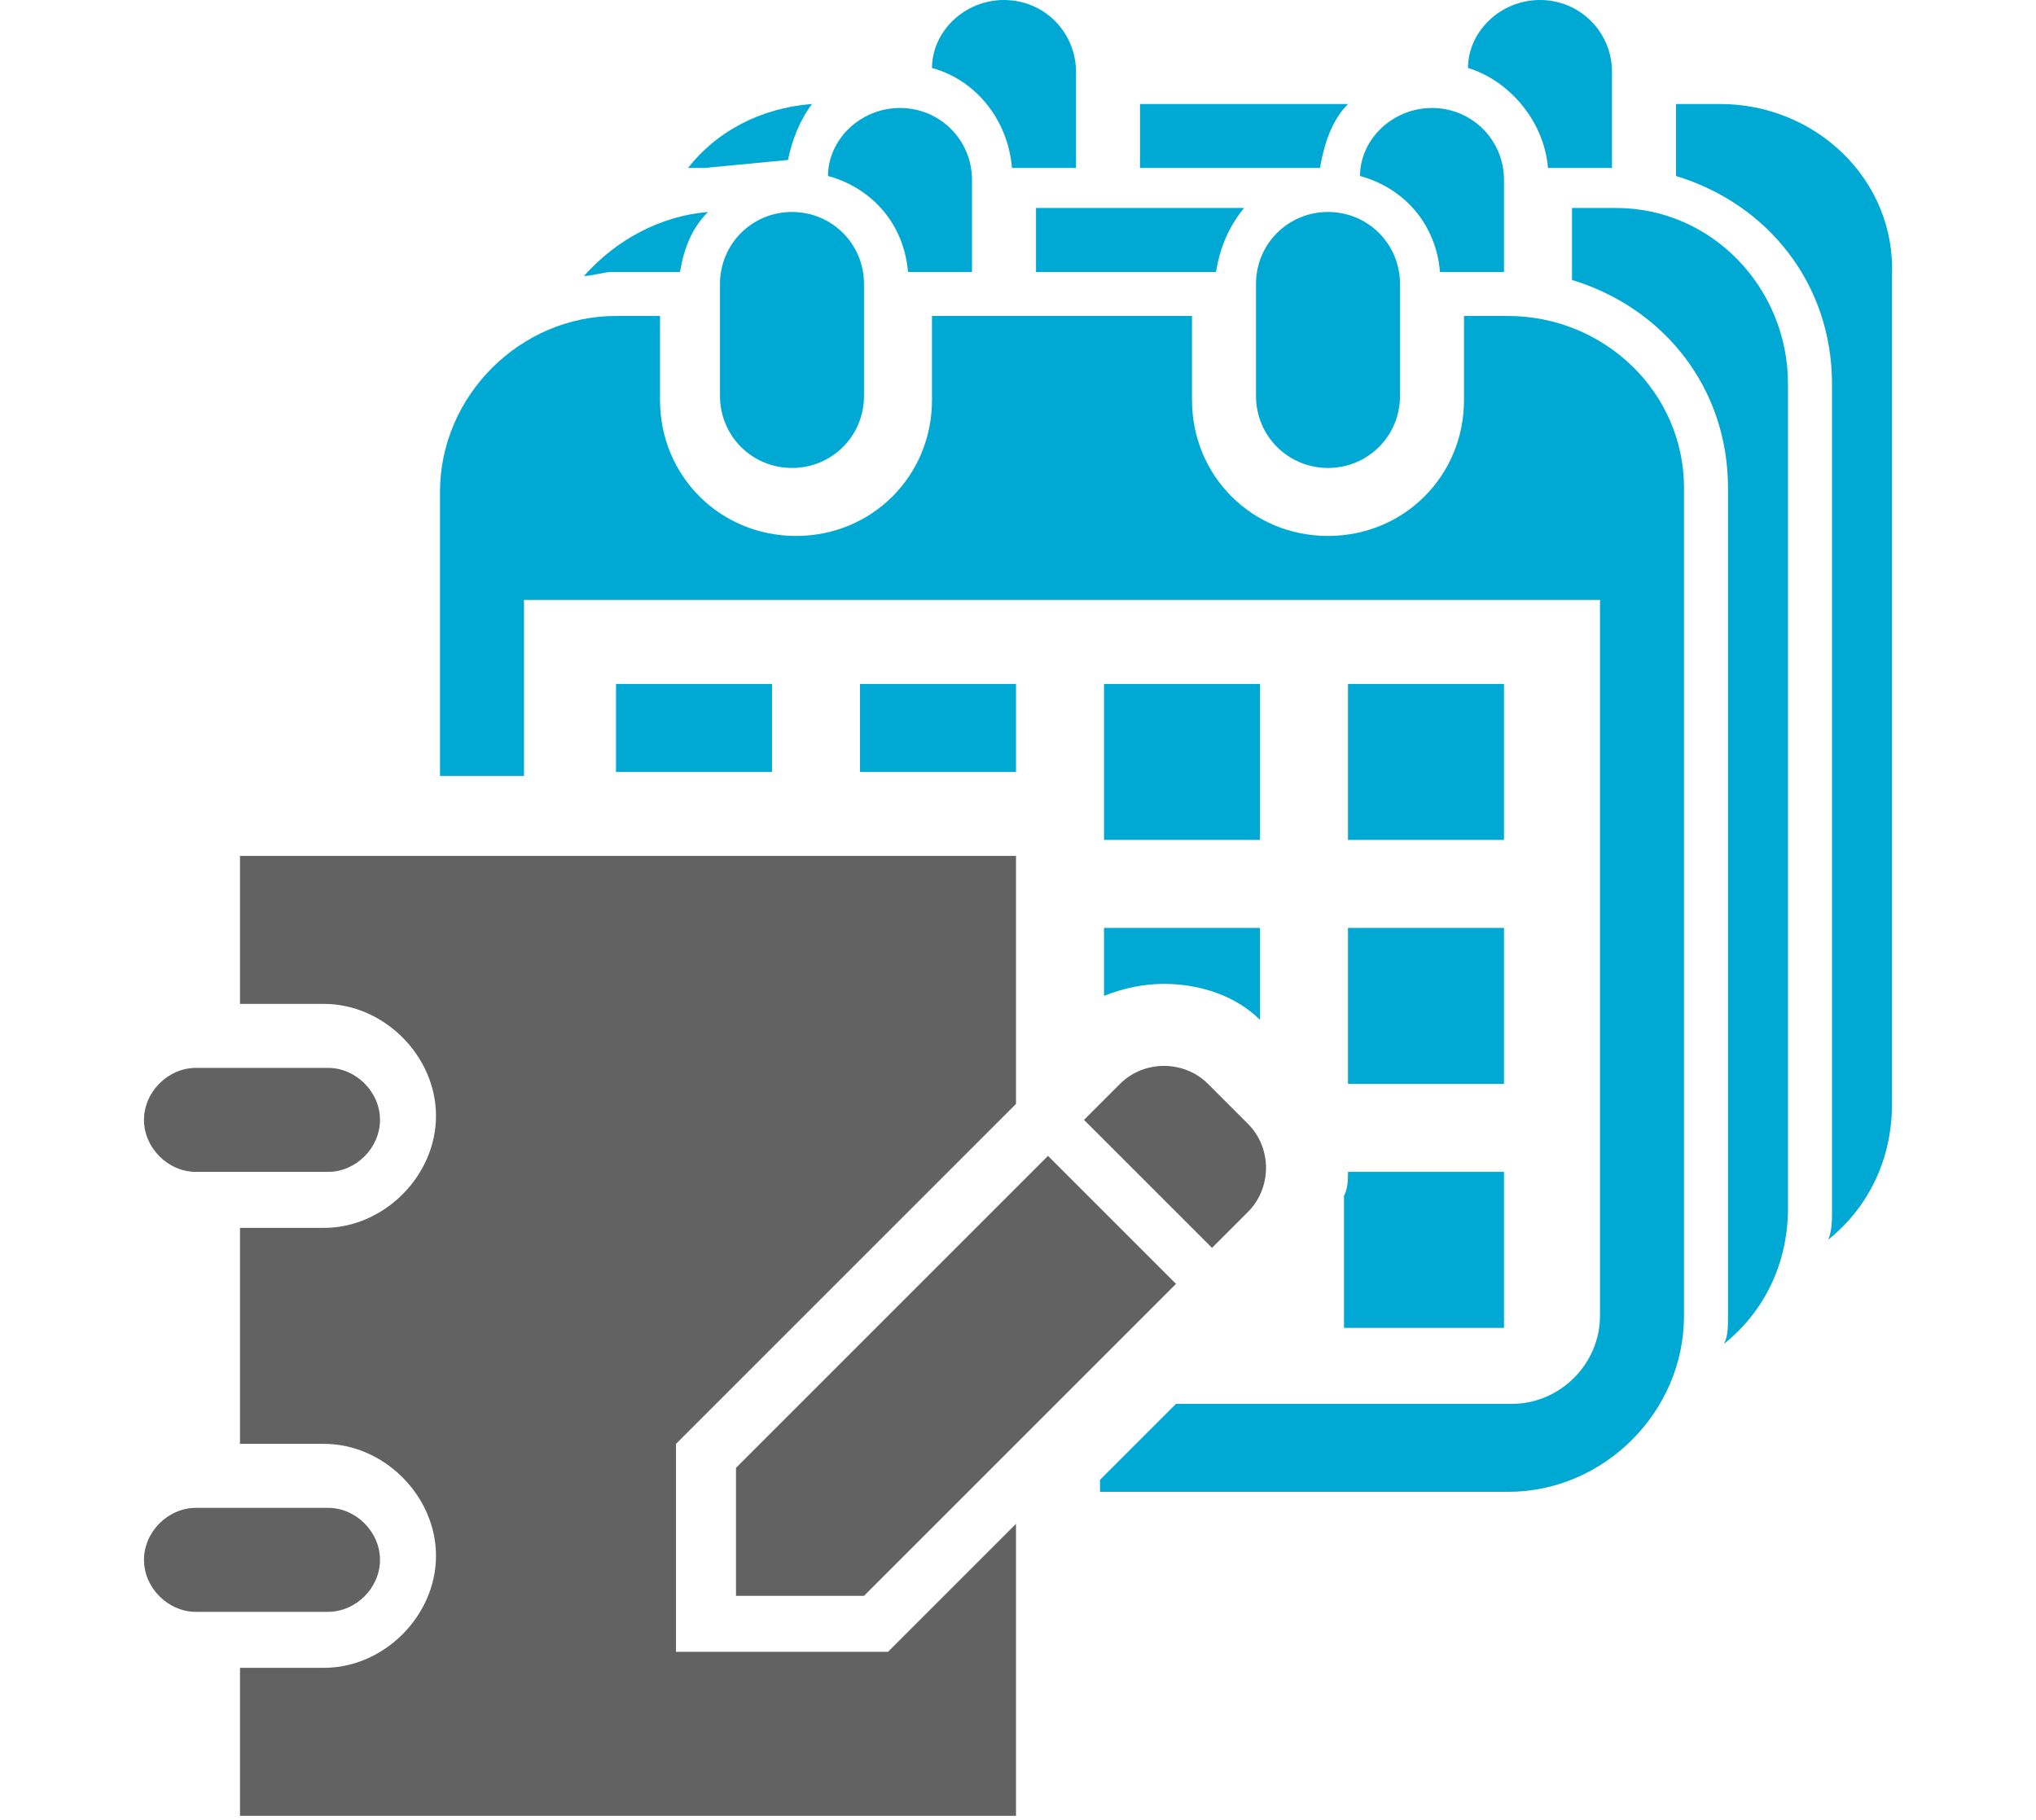<?xml version="1.0" encoding="utf-8"?>
<!-- Generator: Adobe Illustrator 24.2.3, SVG Export Plug-In . SVG Version: 6.00 Build 0)  -->
<svg version="1.1" id="レイヤー_1" xmlns="http://www.w3.org/2000/svg" xmlns:xlink="http://www.w3.org/1999/xlink" x="0px"
	 y="0px" viewBox="0 0 50.9 45.5" style="enable-background:new 0 0 50.9 45.5;" xml:space="preserve">
<style type="text/css">
	.st0{fill:none;}
	.st1{fill:#00A9D3;}
	.st2{fill:#626262;}
</style>
<g>
	<g>
		<path class="st0" d="M33.7,17.1h3.9V21h-3.9V17.1z M33.7,23.2h3.9v3.9h-3.9V23.2z M27.6,17.1h3.9V21h-3.9V17.1z"/>
		<path class="st1" d="M25.3,4.2h1.6V1.8c0-1-0.8-1.8-1.8-1.8c-1,0-1.8,0.8-1.8,1.7C24.4,2,25.2,3,25.3,4.2z"/>
		<path class="st1" d="M38.7,4.2h1.6V1.8c0-1-0.8-1.8-1.8-1.8c-1,0-1.8,0.8-1.8,1.7C37.7,2,38.6,3,38.7,4.2z"/>
		<path class="st1" d="M19.7,4c0.1-0.5,0.3-1,0.6-1.4c-1.3,0.1-2.4,0.7-3.1,1.6c0.1,0,0.3,0,0.4,0L19.7,4z"/>
		<path class="st1" d="M33.7,2.6h-5.2v1.6H33C33.1,3.6,33.3,3,33.7,2.6z"/>
		<path class="st1" d="M43,2.6h-1.1v1.8c2.3,0.7,3.9,2.7,3.9,5.2v20.7c0,0.2,0,0.5-0.1,0.7c1-0.8,1.6-2,1.6-3.4V6.9
			C47.4,4.5,45.4,2.6,43,2.6z"/>
		<path class="st1" d="M22.7,6.8h1.6V4.5c0-1-0.8-1.8-1.8-1.8c-1,0-1.8,0.8-1.8,1.7C21.8,4.7,22.6,5.6,22.7,6.8z"/>
		<path class="st1" d="M36,6.8h1.6V4.5c0-1-0.8-1.8-1.8-1.8c-1,0-1.8,0.8-1.8,1.7C35.1,4.7,35.9,5.6,36,6.8z"/>
		<path class="st1" d="M17,6.8c0.1-0.6,0.3-1.1,0.7-1.5c-1.2,0.1-2.3,0.7-3.1,1.6c0.2,0,0.5-0.1,0.7-0.1H17z"/>
		<path class="st1" d="M40.4,5.2h-1.1V7c2.3,0.7,3.9,2.7,3.9,5.2v20.7c0,0.3,0,0.5-0.1,0.7c1-0.8,1.6-2,1.6-3.4V9.6
			C44.7,7.2,42.8,5.2,40.4,5.2z"/>
		<path class="st1" d="M25.9,6.8h4.5c0.1-0.6,0.3-1.1,0.7-1.6h-5.2V6.8z"/>
		<path class="st1" d="M18,7.1v2.8c0,1,0.8,1.8,1.8,1.8c1,0,1.8-0.8,1.8-1.8V7.1c0-1-0.8-1.8-1.8-1.8C18.8,5.3,18,6.1,18,7.1z"/>
		<path class="st1" d="M31.4,7.1v2.8c0,1,0.8,1.8,1.8,1.8c1,0,1.8-0.8,1.8-1.8V7.1c0-1-0.8-1.8-1.8-1.8C32.2,5.3,31.4,6.1,31.4,7.1z
			"/>
		<path class="st1" d="M37.7,7.9h-1.1v2.1c0,1.9-1.5,3.4-3.4,3.4c-1.9,0-3.4-1.5-3.4-3.4V7.9h-6.5v2.1c0,1.9-1.5,3.4-3.4,3.4
			c-1.9,0-3.4-1.5-3.4-3.4V7.9h-1.1c-2.4,0-4.4,2-4.4,4.4v7.1h2.1V15H40v17.9c0,1.2-1,2.2-2.2,2.2h-8.4L27.5,37v0.3h10.2
			c2.4,0,4.4-2,4.4-4.4V12.2C42.1,9.8,40.1,7.9,37.7,7.9z"/>
		<rect x="33.7" y="17.1" class="st1" width="3.9" height="3.9"/>
		<rect x="27.6" y="17.1" class="st1" width="3.9" height="3.9"/>
		<path class="st1" d="M27.6,23.2v1.7c0.5-0.2,1-0.3,1.5-0.3c0.9,0,1.8,0.3,2.4,0.9v-2.3H27.6z"/>
		<path class="st1" d="M37.6,33.2v-3.9h-3.9c0,0.2,0,0.4-0.1,0.6v3.3H37.6z"/>
		<rect x="33.7" y="23.2" class="st1" width="3.9" height="3.9"/>
		<polygon class="st1" points="21.5,17.1 21.5,19.3 25.4,19.3 25.4,19.3 25.4,17.1 		"/>
		<rect x="15.4" y="17.1" class="st1" width="3.9" height="2.2"/>
	</g>
	<g>
		<g>
			<g>
				<path class="st2" d="M16.9,41.4v-5.3l8.5-8.5v-6.2H6v3.7h2.1c1.5,0,2.8,1.3,2.8,2.8c0,1.5-1.3,2.8-2.8,2.8H6v5.4h2.1
					c1.5,0,2.8,1.3,2.8,2.8c0,1.5-1.3,2.8-2.8,2.8H6v3.7h19.4v-7.3l-3.2,3.2H16.9z"/>
			</g>
			<g>
				<path class="st2" d="M4.9,29.3h3.3c0.7,0,1.3-0.6,1.3-1.3c0-0.7-0.6-1.3-1.3-1.3H4.9c-0.7,0-1.3,0.6-1.3,1.3
					C3.6,28.7,4.2,29.3,4.9,29.3z"/>
			</g>
			<g>
				<path class="st2" d="M9.5,39c0-0.7-0.6-1.3-1.3-1.3H4.9c-0.7,0-1.3,0.6-1.3,1.3c0,0.7,0.6,1.3,1.3,1.3h3.3
					C8.9,40.3,9.5,39.7,9.5,39z"/>
			</g>
			<g>
				<path class="st2" d="M31.2,28.1l-1-1c-0.6-0.6-1.6-0.6-2.2,0l-0.9,0.9l3.2,3.2l0.9-0.9C31.8,29.7,31.8,28.7,31.2,28.1z"/>
			</g>
			<g>
				<polygon class="st2" points="18.4,36.7 18.4,39.9 21.6,39.9 29.4,32.1 26.2,28.9 				"/>
			</g>
		</g>
	</g>
</g>
</svg>
